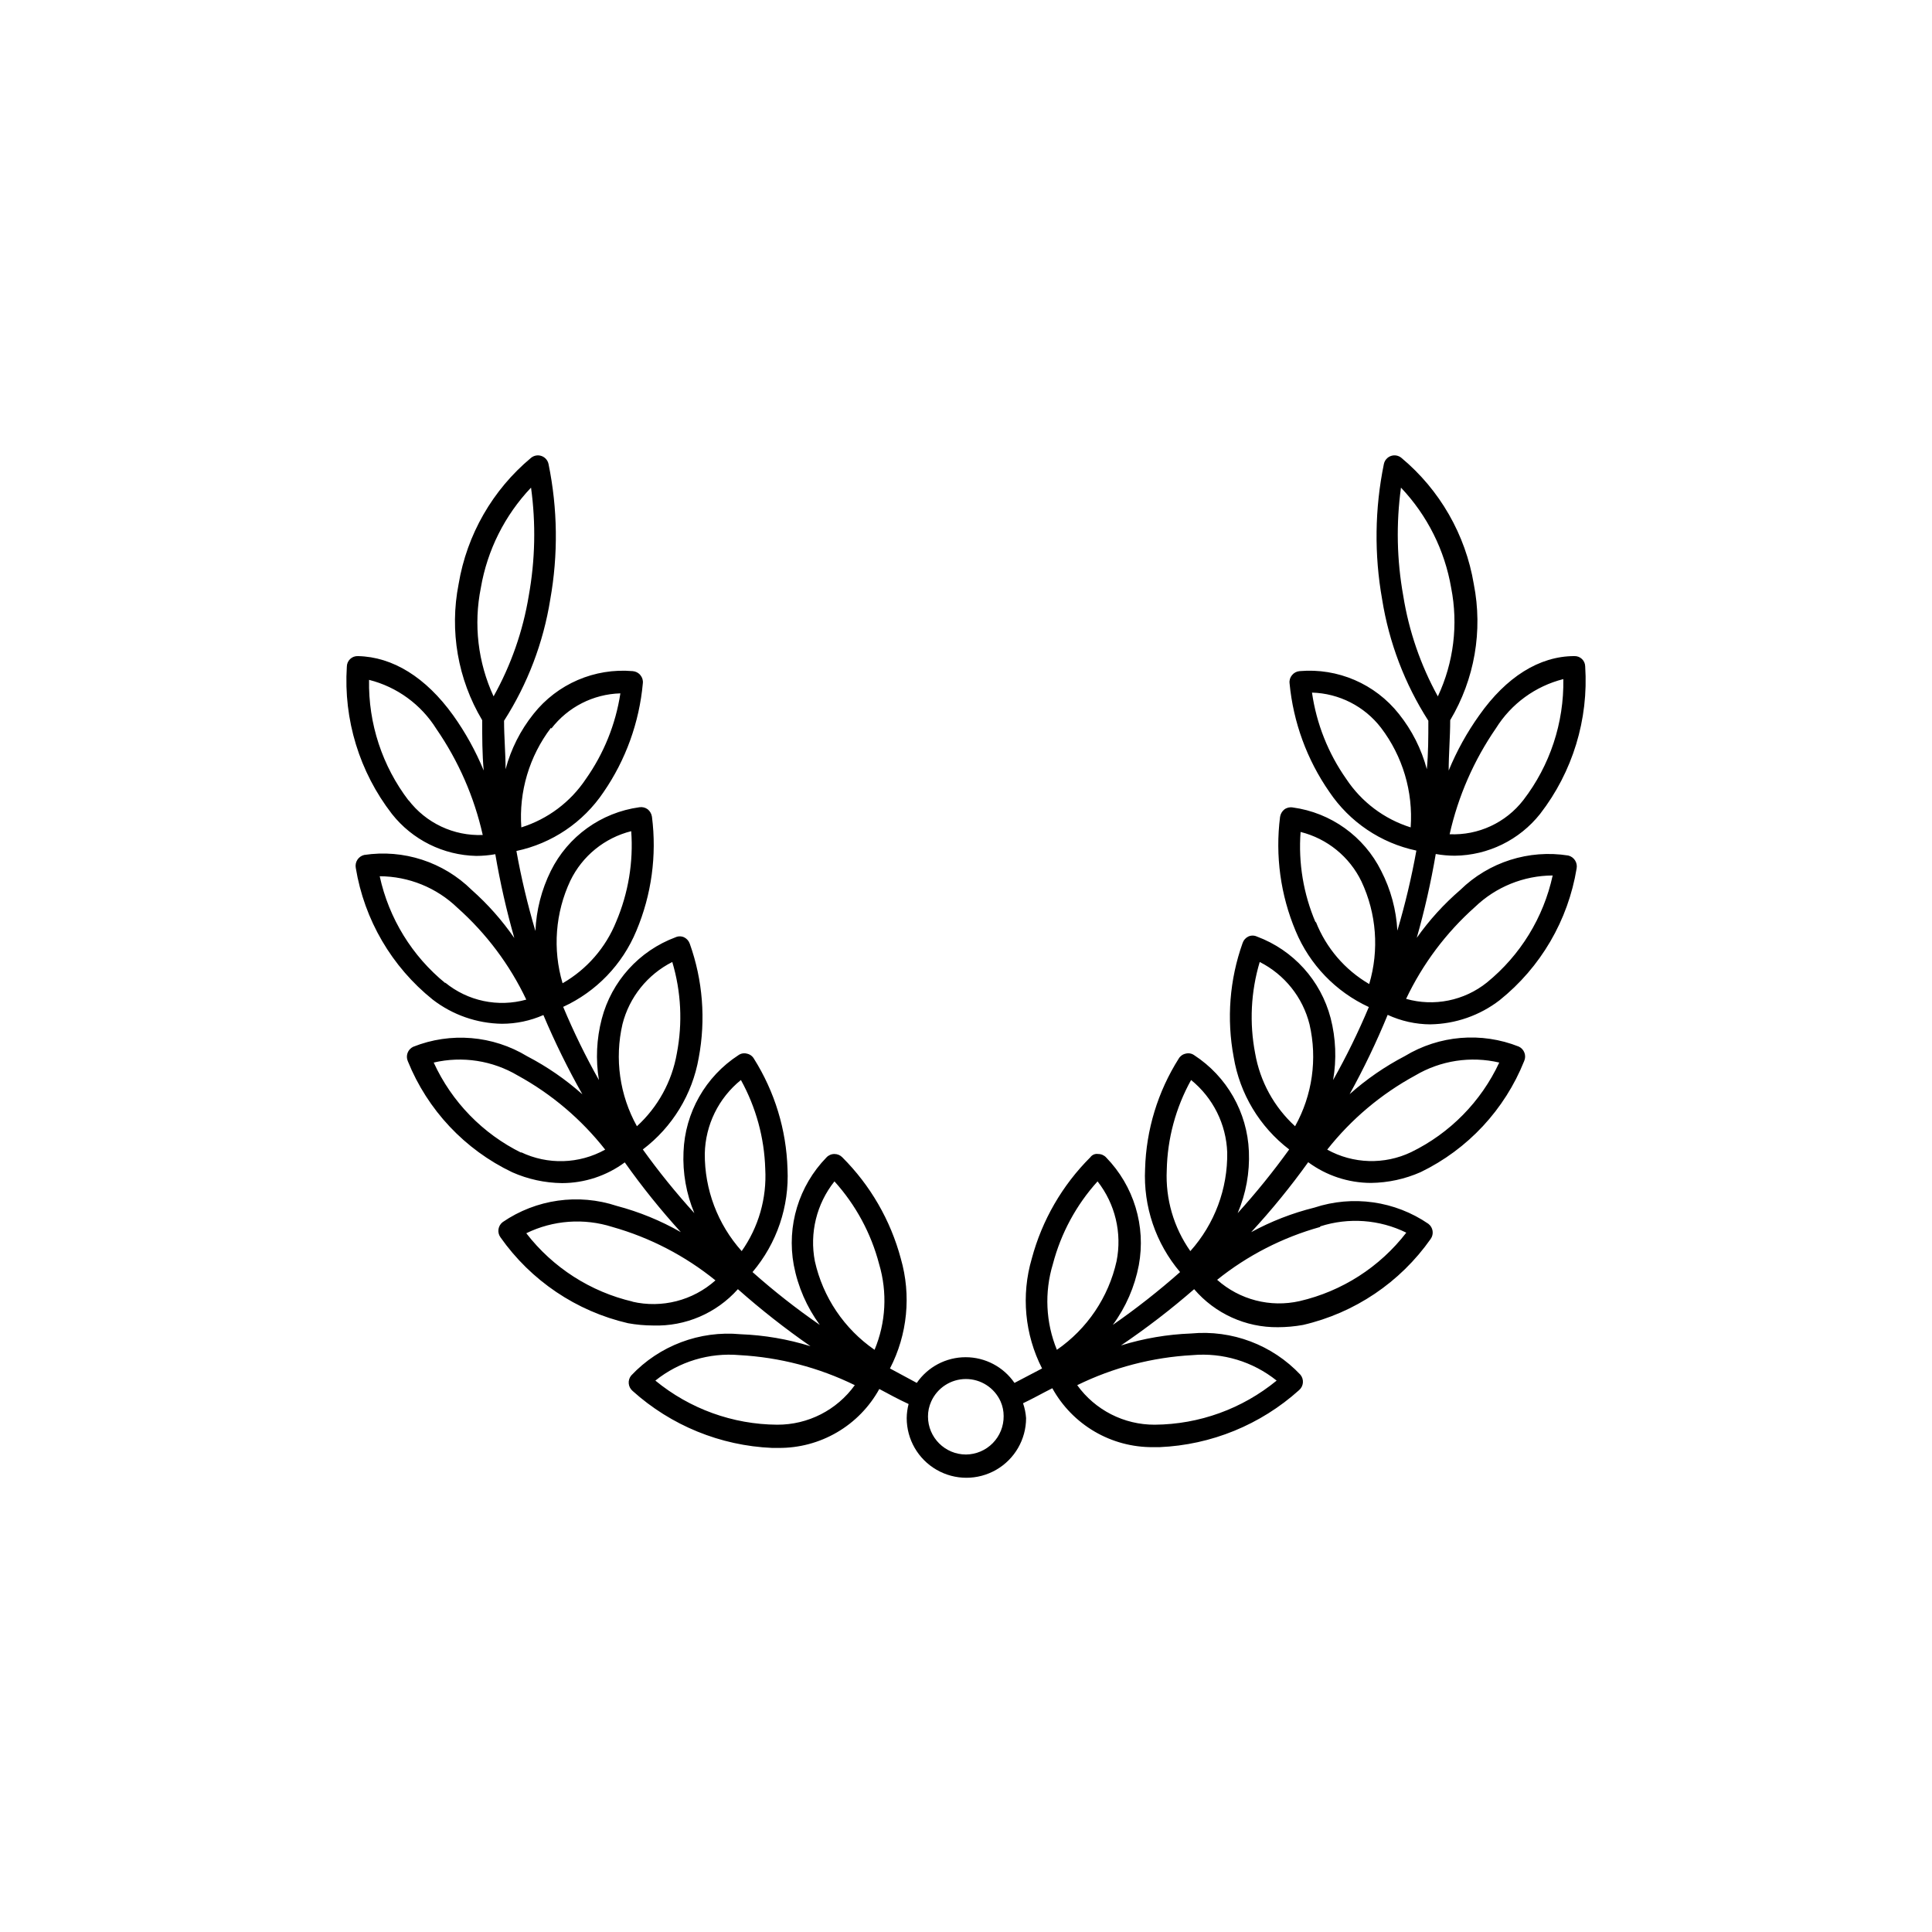 <?xml version="1.0" encoding="UTF-8"?>
<!-- Uploaded to: ICON Repo, www.iconrepo.com, Generator: ICON Repo Mixer Tools -->
<svg fill="#000000" width="800px" height="800px" version="1.1" viewBox="144 144 512 512" xmlns="http://www.w3.org/2000/svg">
 <path d="m523.08 415.46c6.644-0.102 13.074-2.344 18.34-6.398 10.879-8.719 18.145-21.156 20.402-34.914 0.289-1.547-0.684-3.051-2.215-3.426-10.445-1.652-21.055 1.727-28.617 9.121-4.348 3.746-8.223 8.008-11.535 12.695 2.082-7.309 3.762-14.727 5.035-22.219 1.664 0.301 3.352 0.449 5.039 0.453 8.828-0.094 17.137-4.168 22.621-11.082 8.621-11.141 12.867-25.043 11.941-39.098-0.012-0.742-0.324-1.449-0.867-1.961-0.539-0.512-1.262-0.785-2.004-0.758-9.32 0-18.086 5.594-25.191 15.668-3.258 4.559-5.981 9.477-8.113 14.66 0-4.434 0.402-8.867 0.402-13.352h0.004c6.465-10.84 8.691-23.688 6.246-36.074-2.188-13.086-9-24.957-19.195-33.449-0.781-0.641-1.84-0.824-2.789-0.48-0.949 0.34-1.648 1.152-1.848 2.141-2.418 11.82-2.574 23.992-0.453 35.871 1.828 11.441 5.996 22.387 12.242 32.145 0 4.332 0 8.613-0.402 12.848-1.426-5.348-3.945-10.34-7.406-14.66-6.305-7.957-16.184-12.215-26.297-11.336-0.789 0.059-1.52 0.441-2.016 1.055-0.512 0.602-0.75 1.387-0.656 2.168 0.984 10.336 4.609 20.242 10.531 28.766 5.375 7.996 13.648 13.578 23.074 15.57-1.293 7.156-2.973 14.238-5.039 21.211-0.293-5.519-1.754-10.91-4.281-15.82-4.551-9.156-13.348-15.457-23.477-16.828-0.785-0.129-1.59 0.07-2.219 0.555-0.602 0.492-0.996 1.195-1.109 1.965-1.305 10.266 0.121 20.691 4.133 30.227 3.707 8.918 10.629 16.109 19.395 20.152-2.781 6.629-5.941 13.086-9.469 19.348 0.949-5.457 0.727-11.059-0.656-16.422-2.606-9.961-9.898-18.027-19.547-21.613-0.719-0.332-1.547-0.332-2.269 0-0.711 0.344-1.254 0.961-1.508 1.711-3.457 9.688-4.273 20.121-2.371 30.23 1.613 9.734 6.875 18.488 14.711 24.484-4.231 5.875-8.789 11.512-13.652 16.875 2.199-5.168 3.215-10.762 2.973-16.371-0.426-10.348-5.832-19.844-14.508-25.492-0.645-0.457-1.457-0.605-2.219-0.406-0.781 0.152-1.457 0.629-1.863 1.312-5.543 8.762-8.625 18.855-8.918 29.219-0.496 9.965 2.82 19.746 9.27 27.359-5.664 5.012-11.621 9.688-17.832 14.004 3.453-4.691 5.809-10.098 6.898-15.82 1.918-10.363-1.312-21.012-8.664-28.566-0.543-0.586-1.312-0.918-2.117-0.906-0.793-0.129-1.594 0.203-2.062 0.859-7.449 7.426-12.801 16.691-15.52 26.852-2.848 9.699-1.875 20.117 2.723 29.121l-7.305 3.828h-0.004c-2.93-4.262-7.773-6.809-12.945-6.809-5.172 0-10.016 2.547-12.949 6.809l-7.102-3.828c4.644-8.984 5.672-19.406 2.871-29.121-2.719-10.16-8.074-19.426-15.52-26.852-0.543-0.555-1.289-0.863-2.062-0.859-0.805-0.012-1.574 0.32-2.117 0.906-7.344 7.539-10.574 18.168-8.668 28.516 1.09 5.738 3.449 11.16 6.902 15.871-6.223-4.297-12.18-8.977-17.832-14.004 6.449-7.613 9.766-17.395 9.27-27.359-0.309-10.359-3.391-20.449-8.918-29.219-0.406-0.684-1.082-1.16-1.863-1.312-0.762-0.199-1.574-0.051-2.219 0.406-8.738 5.668-14.168 15.234-14.559 25.641-0.25 5.555 0.73 11.094 2.871 16.223-4.875-5.356-9.434-10.988-13.652-16.875 7.832-5.93 13.125-14.605 14.812-24.285 1.902-10.109 1.086-20.539-2.367-30.227-0.258-0.75-0.801-1.367-1.512-1.715-0.723-0.328-1.551-0.328-2.269 0-9.648 3.59-16.941 11.656-19.547 21.613-1.387 5.297-1.645 10.824-0.754 16.223-3.531-6.277-6.695-12.754-9.473-19.395 8.773-4.031 15.703-11.23 19.395-20.152 4.019-9.535 5.445-19.965 4.133-30.23-0.113-0.77-0.508-1.469-1.109-1.965-0.633-0.477-1.434-0.68-2.215-0.555-10.141 1.391-18.934 7.711-23.48 16.879-2.457 4.961-3.848 10.387-4.078 15.918-2.07-6.969-3.754-14.051-5.039-21.207 9.422-1.992 17.699-7.578 23.074-15.57 5.902-8.562 9.492-18.508 10.43-28.867 0.094-0.781-0.145-1.566-0.656-2.168-0.496-0.613-1.227-0.996-2.016-1.055-10.113-0.879-19.992 3.379-26.297 11.336-3.461 4.32-5.981 9.312-7.406 14.66 0-4.231-0.402-8.516-0.402-12.848 6.246-9.758 10.414-20.703 12.242-32.145 2.121-11.879 1.969-24.051-0.453-35.871-0.199-0.988-0.898-1.801-1.848-2.141-0.949-0.344-2.008-0.16-2.789 0.48-10.195 8.492-17.008 20.363-19.195 33.449-2.445 12.387-0.219 25.234 6.246 36.074 0 4.484 0 8.918 0.402 13.352h0.004c-2.133-5.184-4.856-10.102-8.113-14.66-7.254-10.078-16.02-15.469-25.191-15.668-0.773-0.043-1.531 0.234-2.094 0.77-0.562 0.535-0.879 1.273-0.879 2.051-0.898 14.02 3.348 27.883 11.941 38.996 5.418 6.867 13.625 10.949 22.371 11.133 1.688-0.004 3.375-0.156 5.035-0.453 1.277 7.492 2.957 14.91 5.039 22.219-3.234-4.691-7.023-8.969-11.285-12.746-7.512-7.418-18.078-10.852-28.516-9.273-1.531 0.375-2.5 1.879-2.215 3.426 2.258 13.758 9.523 26.195 20.402 34.914 5.266 4.055 11.695 6.297 18.34 6.398 3.781-0.004 7.519-0.793 10.98-2.316 3.039 7.195 6.484 14.211 10.328 21.008-4.434-3.945-9.344-7.332-14.609-10.074-9.121-5.535-20.316-6.469-30.227-2.519-1.434 0.684-2.059 2.383-1.414 3.828 5.219 12.922 15.086 23.418 27.66 29.422 4.16 1.844 8.652 2.82 13.199 2.875 5.988-0.008 11.816-1.934 16.629-5.492 4.57 6.457 9.535 12.633 14.859 18.488-5.332-3.047-11.039-5.383-16.977-6.953-10.191-3.363-21.371-1.781-30.23 4.285-1.258 0.957-1.527 2.742-0.602 4.027 8.082 11.492 20.117 19.602 33.805 22.773 2.195 0.398 4.418 0.598 6.648 0.605 8.547 0.285 16.781-3.242 22.473-9.625 6.109 5.414 12.539 10.461 19.242 15.117-6.012-1.871-12.246-2.938-18.539-3.176-10.824-1.016-21.516 3.019-28.969 10.934-1.016 1.227-0.859 3.043 0.352 4.082 10.199 9.18 23.273 14.523 36.98 15.113h1.715c5.445 0.043 10.797-1.387 15.5-4.137 4.699-2.746 8.57-6.715 11.199-11.48 2.519 1.359 5.039 2.719 7.758 3.981h0.004c-0.32 1.215-0.488 2.469-0.504 3.727 0 5.652 3.012 10.875 7.91 13.699 4.894 2.828 10.922 2.828 15.816 0 4.894-2.824 7.91-8.047 7.91-13.699-0.098-1.34-0.367-2.66-0.805-3.93 2.672-1.258 5.039-2.621 7.758-3.981 2.633 4.766 6.504 8.734 11.203 11.484s10.055 4.176 15.5 4.133h1.715-0.004c13.711-0.586 26.785-5.934 36.98-15.113 1.211-1.035 1.367-2.852 0.352-4.082-7.453-7.914-18.141-11.949-28.969-10.93-6.309 0.234-12.559 1.305-18.59 3.172 6.762-4.574 13.238-9.555 19.398-14.914 5.547 6.484 13.684 10.176 22.215 10.078 2.231-0.008 4.457-0.207 6.652-0.605 13.688-3.172 25.723-11.277 33.805-22.773 0.926-1.285 0.656-3.07-0.605-4.027-8.855-6.066-20.035-7.648-30.227-4.285-5.828 1.445-11.449 3.633-16.727 6.5 5.414-5.863 10.461-12.055 15.113-18.539 4.816 3.555 10.641 5.477 16.625 5.492 4.551-0.055 9.039-1.031 13.199-2.871 12.48-6.055 22.254-16.547 27.41-29.426 0.645-1.445 0.02-3.144-1.41-3.828-9.914-3.949-21.105-3.016-30.23 2.519-5.266 2.746-10.172 6.129-14.609 10.078 3.758-6.805 7.121-13.82 10.074-21.012 3.555 1.641 7.422 2.5 11.336 2.519zm11.789-31.086c5.539-5.332 12.918-8.328 20.605-8.363-2.426 11.16-8.574 21.16-17.43 28.367-6.016 4.82-13.996 6.438-21.414 4.332 4.391-9.25 10.59-17.527 18.238-24.336zm5.594-47.41v0.004c4.043-6.473 10.434-11.129 17.836-13 0.199 11.57-3.531 22.867-10.582 32.043-4.652 6.023-11.945 9.41-19.547 9.07 2.258-10.074 6.434-19.617 12.293-28.113zm-22.621 26.301c-7-2.191-13.031-6.731-17.078-12.848-4.785-6.801-7.891-14.641-9.07-22.871 7.188 0.203 13.902 3.625 18.289 9.32 5.742 7.551 8.539 16.938 7.859 26.398zm-25.191 25.191c-3.234-7.559-4.598-15.785-3.981-23.98 7.051 1.762 12.953 6.559 16.121 13.098 4.004 8.508 4.738 18.191 2.066 27.207-6.445-3.758-11.434-9.578-14.156-16.527zm-16.02 34.711c-1.555-8.055-1.141-16.367 1.207-24.23 6.59 3.332 11.406 9.359 13.199 16.523 2.117 9.164 0.754 18.789-3.828 27.004-5.562-5.082-9.285-11.871-10.578-19.297zm-53.605 55.824c2.129-8.148 6.191-15.668 11.84-21.914 4.684 5.981 6.523 13.707 5.035 21.156-2.125 9.543-7.777 17.926-15.816 23.48-2.961-7.227-3.332-15.254-1.059-22.723zm-57.887-21.914c5.644 6.246 9.707 13.766 11.836 21.914 2.227 7.488 1.801 15.512-1.207 22.723-8.043-5.555-13.691-13.938-15.82-23.48-1.445-7.473 0.453-15.203 5.191-21.156zm-56.176-41.668c1.812-7.141 6.625-13.148 13.199-16.473 2.348 7.863 2.762 16.176 1.207 24.23-1.293 7.426-5.012 14.215-10.578 19.297-4.582-8.23-5.949-17.871-3.828-27.055zm-13.805-38.039v0.004c3.168-6.539 9.074-11.336 16.121-13.102 0.598 8.199-0.766 16.418-3.981 23.98-2.773 6.883-7.777 12.629-14.207 16.324-2.672-9.016-1.934-18.695 2.066-27.203zm-5.039-40.305v0.004c4.387-5.699 11.102-9.121 18.289-9.32-1.25 8.18-4.391 15.961-9.168 22.719-4.066 6.09-10.094 10.605-17.082 12.797-0.676-9.461 2.117-18.848 7.859-26.398zm-37.785 19.145v0.004c-7.031-9.184-10.746-20.48-10.531-32.043 7.402 1.867 13.793 6.527 17.836 12.996 5.859 8.5 10.035 18.043 12.293 28.113-7.684 0.309-15.039-3.152-19.699-9.27zm9.723 48.367c-8.855-7.207-15.004-17.207-17.43-28.363 7.688 0.027 15.07 3.023 20.605 8.363 7.648 6.809 13.848 15.082 18.238 24.332-7.484 2.086-15.512 0.395-21.516-4.531zm20.152 44.941c-10.277-5.062-18.5-13.516-23.273-23.93 7.586-1.773 15.562-0.543 22.266 3.426 8.973 4.918 16.855 11.602 23.176 19.648-6.906 3.836-15.25 4.082-22.367 0.652zm67.762 72.043c-11.785-0.074-23.188-4.203-32.293-11.688 6.293-5.043 14.289-7.461 22.32-6.75 10.605 0.578 20.988 3.285 30.531 7.961-4.758 6.609-12.414 10.512-20.559 10.477zm110.03-18.438h0.004c8.031-0.711 16.023 1.707 22.316 6.75-9.109 7.477-20.508 11.602-32.293 11.688-8.145 0.035-15.801-3.867-20.555-10.477 9.539-4.676 19.922-7.383 30.531-7.961zm59.047-74.109c6.707-3.969 14.684-5.199 22.27-3.426-4.824 10.348-13.062 18.723-23.324 23.727-7.094 3.394-15.391 3.148-22.27-0.652 6.363-8.062 14.301-14.746 23.324-19.648zm-3.777-155.78v-0.004c6.965 7.34 11.594 16.582 13.301 26.551 1.914 9.723 0.676 19.797-3.527 28.77-4.57-8.289-7.672-17.305-9.168-26.652-1.707-9.465-1.91-19.137-0.605-28.668zm-55.621 156.98c5.816 4.715 9.309 11.715 9.574 19.195 0.145 9.637-3.348 18.969-9.773 26.148-4.41-6.262-6.609-13.812-6.25-21.461 0.172-8.367 2.387-16.566 6.449-23.883zm-119.3 0c3.996 7.234 6.207 15.316 6.449 23.578 0.43 7.754-1.773 15.422-6.246 21.766-6.359-7.102-9.844-16.316-9.777-25.848 0.16-7.59 3.664-14.727 9.574-19.496zm-68.922-130.44c1.707-9.969 6.336-19.211 13.301-26.551 1.309 9.531 1.102 19.203-0.605 28.668-1.539 9.355-4.695 18.375-9.32 26.652-4.152-8.988-5.332-19.062-3.375-28.77zm40.305 189.18v0.004c-11.23-2.606-21.215-9.016-28.262-18.137 7.109-3.469 15.281-4.062 22.82-1.664 9.969 2.816 19.258 7.637 27.309 14.156-5.988 5.348-14.199 7.453-22.02 5.644zm88.27 40.508c-5.566 0-10.078-4.512-10.078-10.074-0.004-1.375 0.289-2.731 0.855-3.981 1.625-3.625 5.227-5.953 9.195-5.953 3.973 0 7.57 2.328 9.195 5.953 0.539 1.223 0.812 2.543 0.805 3.879 0.027 2.672-1.008 5.246-2.879 7.156-1.871 1.906-4.422 2.992-7.094 3.019zm93.859-60.457c7.535-2.426 15.719-1.828 22.82 1.664-7.047 9.125-17.031 15.531-28.262 18.137-7.773 1.758-15.914-0.344-21.867-5.644 8.062-6.465 17.352-11.23 27.309-14.004z"/>
</svg>